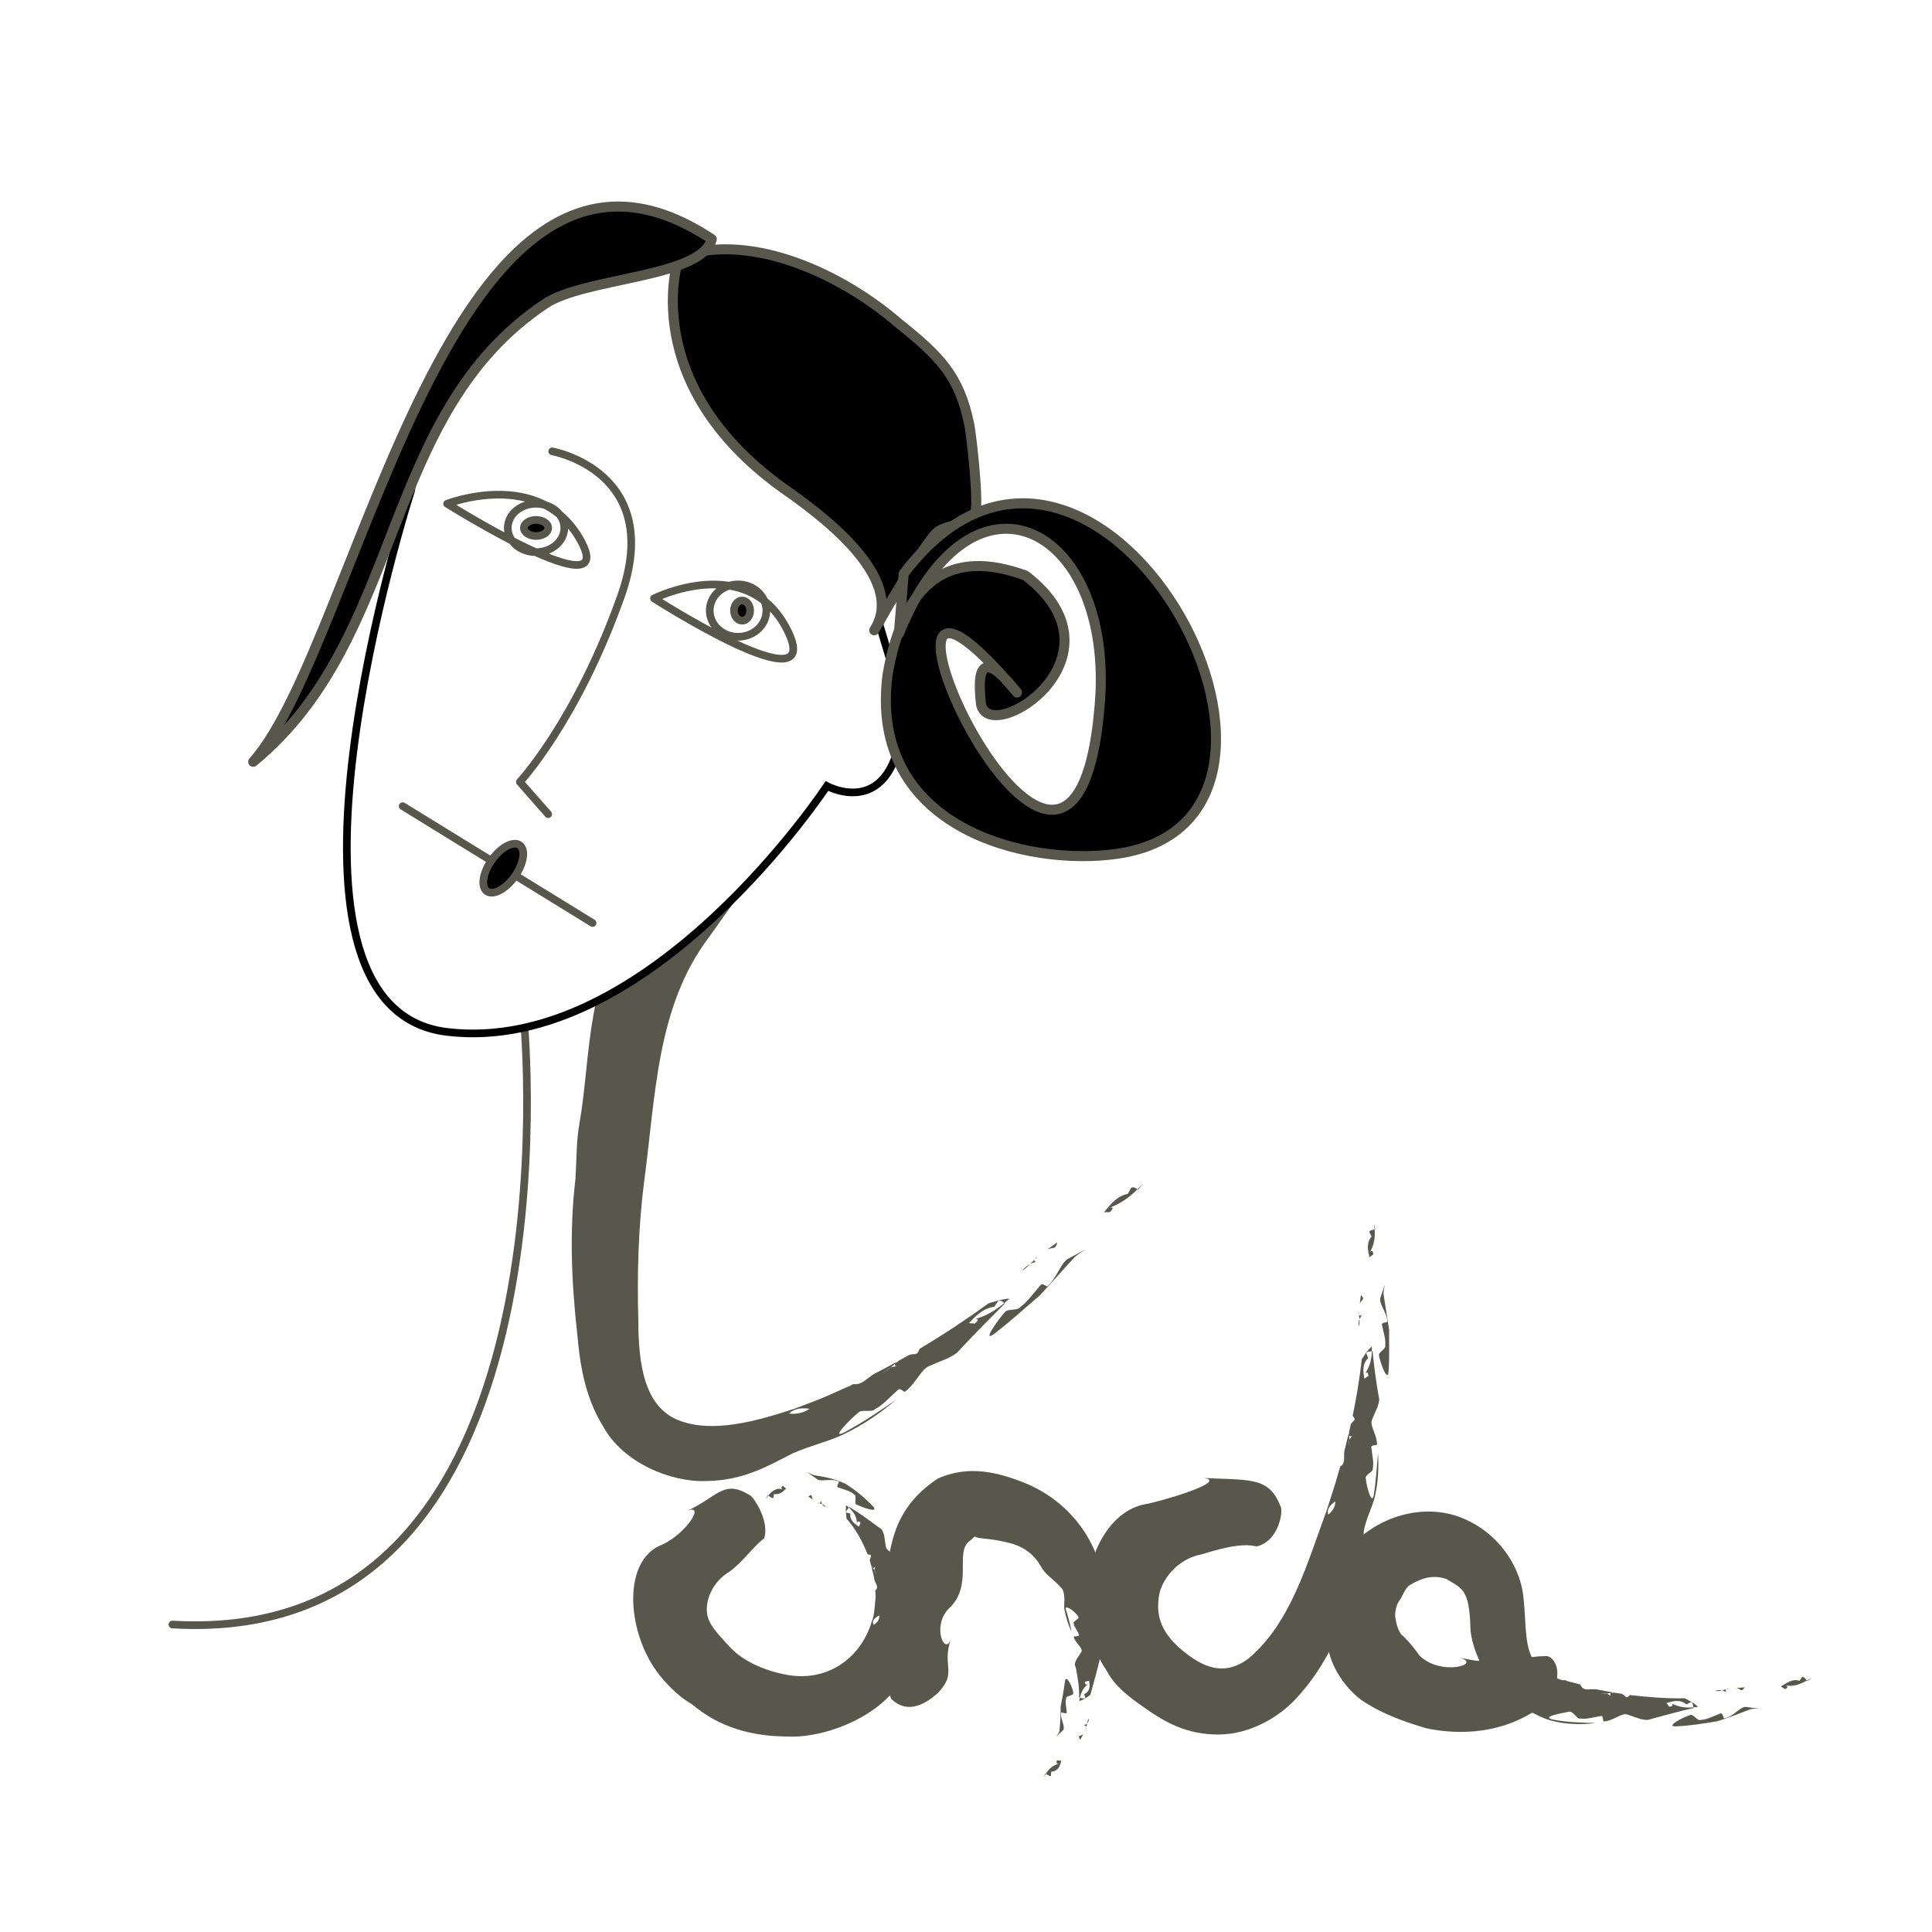 <?xml version="1.0" encoding="utf-8"?>
<!-- Generator: Adobe Illustrator 13.0.0, SVG Export Plug-In . SVG Version: 6.00 Build 14948)  -->
<!DOCTYPE svg PUBLIC "-//W3C//DTD SVG 1.0//EN" "http://www.w3.org/TR/2001/REC-SVG-20010904/DTD/svg10.dtd">
<svg version="1.0" id="Layer_1" xmlns="http://www.w3.org/2000/svg" xmlns:xlink="http://www.w3.org/1999/xlink" x="0px" y="0px"
	 width="192.756px" height="192.756px" viewBox="0 0 192.756 192.756" enable-background="new 0 0 192.756 192.756"
	 xml:space="preserve">
<g>
	<polygon fill-rule="evenodd" clip-rule="evenodd" fill="#FFFFFF" points="0,0 192.756,0 192.756,192.756 0,192.756 0,0 	"/>
	
		<path fill="none" stroke="#58574B" stroke-width="0.764" stroke-linecap="round" stroke-linejoin="round" stroke-miterlimit="2.613" d="
		M52.27,101.748c0,0,6.048,62.746-35.072,60.33"/>
	<path fill-rule="evenodd" clip-rule="evenodd" fill="#58574B" d="M105.487,123.941l-1.004,0.73
		c0.197-0.088,0.409-0.148,0.653-0.174C105.401,124.398,105.414,124.182,105.487,123.941L105.487,123.941z"/>
	<polygon fill-rule="evenodd" clip-rule="evenodd" fill="#58574B" points="103.548,125.342 103.369,125.469 103.26,125.633 
		103.548,125.342 	"/>
	<path fill-rule="evenodd" clip-rule="evenodd" fill="#58574B" d="M101.939,126.793c0.33-0.197,0.605-0.438,0.861-0.689
		C102.518,126.25,102.227,126.469,101.939,126.793L101.939,126.793z"/>
	<path fill-rule="evenodd" clip-rule="evenodd" fill="#58574B" d="M103.42,125.898c-0.173-0.006-0.29-0.061-0.166-0.258l0.006-0.008
		l-0.459,0.471C103.012,125.998,103.22,125.932,103.42,125.898L103.42,125.898z"/>
	<path fill-rule="evenodd" clip-rule="evenodd" fill="#58574B" d="M103.42,125.898c0.167,0.004,0.389-0.039,0.483-0.033
		L103.42,125.898L103.42,125.898z"/>
	<path fill-rule="evenodd" clip-rule="evenodd" fill="#58574B" d="M104.545,128.295c-0.122,0.197-0.523-0.42-0.772-0.027
		c-0.692,0.785-1.209,1.562-1.978,2.135c-0.256,0.396-1.296,0.135-1.551,0.52c-0.7,0.773-2.312,3.08-1.059,2.158
		c1.854-1.432,2.962-2.49,4.561-3.842c1.181-1.256,2.262-2.521,3.457-3.797c0.358-0.326,0.749-0.562,1.139-0.809
		c-0.538,0.279-1.085,0.572-1.684,0.9C105.834,125.914,105.563,127.322,104.545,128.295L104.545,128.295z"/>
	<path fill-rule="evenodd" clip-rule="evenodd" fill="#58574B" d="M112.854,118.506c-0.111,0.201-0.332,0.607-0.333,0.607
		c-1.078,0.221-1.721,1.027-2.375,1.83l0.581-0.004c0.422-0.404,0.343-0.604-0.157-0.396c1.192-0.412,2.098-1.078,2.915-1.881
		C113.303,118.557,113.165,118.373,112.854,118.506L112.854,118.506z"/>
	<polygon fill-rule="evenodd" clip-rule="evenodd" fill="#58574B" points="113.954,118.178 113.485,118.662 113.547,118.695 
		113.982,118.176 113.954,118.178 	"/>
	<path fill-rule="evenodd" clip-rule="evenodd" fill="#58574B" d="M98.624,130.039c-2.336,1.684-4.601,3.186-6.879,4.533
		c-0.095,0.23-0.129,0.449-0.404,0.521c-0.246,0-0.465,0.039-0.67,0.104l-1.004,0.566l-0.321,0.264l-0.005,0.006
		c-0.142,0.186-0.032,0.25,0.138,0.273l0.484,0.016c-0.095-0.014-0.317,0.006-0.484-0.016c-0.201,0.014-0.413,0.061-0.639,0.143
		c-0.284,0.215-0.586,0.42-0.942,0.574c0.328-0.287,0.644-0.469,0.942-0.574l0.506-0.422l0.129-0.158
		c-0.764,0.443-1.551,0.828-2.328,1.24l-0.446,0.324c-0.502,0.398-1.024,0.775-1.535,0.648l-0.424,0.201l0.109,0.016l-0.184,0.021
		l-1.811,0.809l-1.001,0.953c0,0-0.377-0.102-0.562-0.154c-0.088,0.238-0.276,0.453-0.525,0.629c0.412,0.061,0.816,0.148,1.159,0.16
		c0.573,0.15,0.588-1.1,1.369-0.707c-0.78-0.393-0.796,0.857-1.369,0.707c-0.343-0.012-0.747-0.1-1.159-0.16
		c-0.524,0.375-1.325,0.588-2.062,0.467c0.642-0.557,1.364-0.566,2.062-0.467c0.25-0.176,0.438-0.391,0.525-0.629
		c0.185,0.053,0.562,0.154,0.562,0.154l1.002-0.953c-1.18,0.531-2.407,0.977-3.644,1.439c-3.951,1.295-8.202,2.434-11.514,1.133
		c-3.354-1.33-4.003-5.436-4.011-9.902c-0.137-4.83,0.011-9.477,0.586-13.957c1.155-8.709,1.261-17.455,6.438-24.304
		c0.93-1.261,2.089-3.085,3.264-4.37c0.504-0.713,1.299-0.919,1.126-1.323c-0.656-1.405-0.729-3.009-0.486-3.387
		c0.393-0.357-0.404,0.297-1.482-0.02c-0.508-0.108-1.637-0.506-1.82-0.601c0.122,0.001,0.123,0.152,0.182,0.255
		c0.125,0.214,0.185,0.497,0.285,0.746c0.207,0.501,0.534,0.924,0.912,1.217c0.74,0.609,1.778,0.624,1.926,0.575
		c0.937-0.214,1.75-0.602,2.199-1.665c0.215-0.473,0.337-1.452-0.401-2.34c-0.842-0.927-1.82-0.906-2.529-0.878
		c-2.665,0.472-4.24,2.055-6.884,4.156c3.341-2.84-0.717,3.289-3.572,6.289c-4.963,4.449-4.452,13.224-5.61,19.849
		c-0.322,1.705-0.285,3.533-0.406,5.578c-0.631,5.297-0.383,10.414,0.182,15.512c0.219,2.264,0.552,5.939,2.582,9.188
		c1.966,3.621,6.767,5.58,10.229,5.445c3.835-0.027,6.37-1.598,8.694-2.77c1.734-0.758,3.695-1.225,5.047-1.881
		c2.127-1.027,3.772-2.215,5.253-3.447c-1.775,1.178-3.048,2.1-5.178,3.25c-1.427,0.74,0.608-1.328,1.425-1.99
		c0.316-0.355,1.317,0.033,1.635-0.326c0.871-0.451,1.466-1.203,2.266-1.893c0.3-0.361,0.627,0.297,0.779,0.115
		c1.126-0.885,1.565-2.236,2.421-2.549c0.634-0.277,1.211-0.512,1.777-0.742c0.345-0.168,0.673-0.352,0.988-0.596l0.532-0.578
		c-0.292-0.074-0.505-0.262-0.717-0.455c0.329-0.17,0.85-0.324,1.182-0.498c-0.332,0.174-0.854,0.328-1.182,0.498
		c0.211,0.193,0.424,0.381,0.717,0.455c1.298-1.379,2.809-2.912,4.216-4.314l-0.062-0.037c-0.885,0.73-1.84,1.328-3.07,1.631
		c0.514-0.16,0.578,0.045,0.119,0.416l-0.578-0.045c0.721-0.758,1.44-1.494,2.528-1.629c0,0,0.26-0.391,0.388-0.584
		c0.321-0.105,0.443,0.092,0.613,0.211l0.518-0.443C100.115,129.549,98.623,130.039,98.624,130.039L98.624,130.039z"/>
	<path fill-rule="evenodd" clip-rule="evenodd" fill="#58574B" d="M88.805,136.443l0.443-0.334l-1.962,1.023
		C87.798,137.25,88.303,136.848,88.805,136.443L88.805,136.443z"/>
	
		<path fill-rule="evenodd" clip-rule="evenodd" fill="#FFFFFF" stroke="#000000" stroke-width="0.764" stroke-miterlimit="2.613" d="
		M87.747,62.326c0,0,10.079-26.143-15.723-34.992c-25.802-8.849-31.04,21.717-31.04,21.717s-16.532,51.49,3.626,53.904
		c20.16,2.406,37.891-24.537,37.891-24.537s7.261,4.02,7.667-8.046L87.747,62.326L87.747,62.326z"/>
	
		<path fill="none" stroke="#58574B" stroke-width="0.764" stroke-linecap="round" stroke-linejoin="round" stroke-miterlimit="2.613" d="
		M44.61,50.259c0,0,9.271-3.623,13.303,3.622C61.945,61.117,44.61,50.259,44.61,50.259L44.61,50.259z M65.251,59.704
		c0,0,9.37-4.699,13.31,3.179C82.501,70.769,65.251,59.704,65.251,59.704L65.251,59.704z M55.095,45.032
		c0,0,11.287,2.01,6.85,14.481c-4.437,12.464-10.079,18.5-10.079,18.5l2.825,3.217 M70.81,60.918c0-1.444,1.268-2.613,2.826-2.613
		s2.825,1.169,2.825,2.613c0,1.445-1.267,2.614-2.825,2.614S70.81,62.363,70.81,60.918L70.81,60.918z M50.659,52.674
		c0-1.337,1.261-2.415,2.817-2.415c1.558,0,2.826,1.078,2.826,2.415c0,1.33-1.268,2.414-2.826,2.414
		C51.919,55.088,50.659,54.003,50.659,52.674L50.659,52.674z"/>
	
		<path fill-rule="evenodd" clip-rule="evenodd" stroke="#58574B" stroke-width="0.764" stroke-linecap="round" stroke-linejoin="round" stroke-miterlimit="2.613" d="
		M52.27,52.674c0-0.444,0.543-0.802,1.207-0.802c0.673,0,1.215,0.358,1.215,0.802c0,0.443-0.542,0.802-1.215,0.802
		C52.812,53.476,52.27,53.117,52.27,52.674L52.27,52.674z"/>
	
		<path fill-rule="evenodd" clip-rule="evenodd" stroke="#58574B" stroke-width="0.764" stroke-linecap="round" stroke-linejoin="round" stroke-miterlimit="2.613" d="
		M73.231,60.918c0-0.557,0.366-1.008,0.81-1.008c0.443,0,0.802,0.451,0.802,1.008c0,0.558-0.359,1.009-0.802,1.009
		C73.597,61.928,73.231,61.477,73.231,60.918L73.231,60.918z"/>
	
		<path fill-rule="evenodd" clip-rule="evenodd" stroke="#58574B" stroke-width="1" stroke-linecap="round" stroke-linejoin="round" stroke-miterlimit="2.613" d="
		M78.072,48.654c3.406,2.393,12.569,8.91,9.148,14.229c1.863-3.21,3.688-6.48,5.94-9.438c0.993-1.307,3.148-0.722,4.072-2.075
		c0.534-0.779-0.349-8.128-0.509-8.915c-0.985-4.975-2.983-6.93-7.084-10.216c-5.513-4.769-14.409-9.04-21.587-6.709l-0.252,0.106
		C67.588,25.722,63.556,38.193,78.072,48.654L78.072,48.654z"/>
	
		<path fill-rule="evenodd" clip-rule="evenodd" stroke="#58574B" stroke-width="1" stroke-linecap="round" stroke-linejoin="round" stroke-miterlimit="2.613" d="
		M25.262,76.003c10.64-12.004,19.599-69.55,45.755-52.142c-1.019,3.86-12.646,3.8-16.608,6.437
		C37.839,41.347,40.498,63.504,25.262,76.003L25.262,76.003z"/>
	
		<path fill-rule="evenodd" clip-rule="evenodd" stroke="#58574B" stroke-width="1" stroke-linecap="round" stroke-linejoin="round" stroke-miterlimit="2.613" d="
		M90.165,57.228c18.968-24.93,45.872,24.345,21.337,27.948c-8.983,1.319-24.914-2.524-22.953-17.838
		c1.606-9.384,6.197-12.689,13.773-9.917c10.507,8.109-3.538,17.055-4.439,12.869c-0.545-4.522,0.65-4.919,3.588-1.191
		c-20.06-23.833,5.483,34.197,8.238,1.341c1.563-17.744-12.652-25.513-20.032-7.2L90.165,57.228L90.165,57.228z"/>
	
		<line fill="none" stroke="#58574B" stroke-width="0.764" stroke-linecap="round" stroke-linejoin="round" stroke-miterlimit="2.613" x1="40.174" y1="80.428" x2="59.12" y2="92.089"/>
	
		<path fill-rule="evenodd" clip-rule="evenodd" stroke="#58574B" stroke-width="0.764" stroke-linecap="round" stroke-linejoin="round" stroke-miterlimit="2.613" d="
		M48.578,88.923c-0.629-0.447-0.418-1.842,0.483-3.113c0.906-1.278,2.151-1.94,2.78-1.494c0.636,0.452,0.424,1.846-0.481,3.125
		C50.458,88.711,49.213,89.374,48.578,88.923L48.578,88.923z"/>
	<path fill-rule="evenodd" clip-rule="evenodd" fill="#58574B" d="M80.642,149.336c0.165,0.039,0.31,0.188,0.46,0.287
		c-0.054-0.094-0.093-0.217-0.117-0.383C80.918,149.088,80.781,149.232,80.642,149.336L80.642,149.336z"/>
	<polygon fill-rule="evenodd" clip-rule="evenodd" fill="#58574B" points="81.517,149.93 81.596,149.986 81.704,149.977 
		81.517,149.93 	"/>
	<path fill-rule="evenodd" clip-rule="evenodd" fill="#58574B" d="M82.419,150.373c-0.109-0.152-0.252-0.252-0.406-0.324
		C82.091,150.189,82.213,150.307,82.419,150.373L82.419,150.373z"/>
	<path fill-rule="evenodd" clip-rule="evenodd" fill="#58574B" d="M81.892,149.73c-0.008,0.123-0.053,0.23-0.184,0.246h-0.004
		l0.309,0.072L81.892,149.73L81.892,149.73z"/>
	<path fill-rule="evenodd" clip-rule="evenodd" fill="#58574B" d="M81.892,149.73c0.008-0.117-0.019-0.25-0.015-0.32L81.892,149.73
		L81.892,149.73z"/>
	<path fill-rule="evenodd" clip-rule="evenodd" fill="#58574B" d="M83.661,147.789c0.162,0.01-0.316,0.58-0.028,0.611
		c0.563,0.221,1.174,0.326,1.596,0.709c0.298,0.076-0.054,0.93,0.223,0.998c0.538,0.258,2.249,0.914,1.675,0.213
		c-0.971-1.01-1.68-1.568-2.751-2.273c-0.947-0.449-2.013-0.703-3.08-0.85c-0.297-0.068-0.544-0.213-0.808-0.35l0.984,0.691
		C81.847,147.914,82.793,147.449,83.661,147.789L83.661,147.789z"/>
	<path fill-rule="evenodd" clip-rule="evenodd" fill="#58574B" d="M77.166,149.459c0.008-0.121,0.042-0.383,0.044-0.385
		c0.623,0.025,0.839-0.176,1.215-0.559l-0.304-0.271c-0.264,0.145-0.188,0.336,0.08,0.404c-0.698-0.316-1.203,0.125-1.551,0.572
		C76.824,149.328,76.99,149.486,77.166,149.459L77.166,149.459z"/>
	<polygon fill-rule="evenodd" clip-rule="evenodd" fill="#58574B" points="76.452,149.492 76.65,149.221 76.592,149.188 
		76.43,149.488 76.452,149.492 	"/>
	<path fill-rule="evenodd" clip-rule="evenodd" fill="#58574B" d="M84.46,151.508c0.956,1.096,1.613,2.328,2.099,3.562
		c0.175,0.035,0.36,0.037,0.342,0.195l-0.128,0.391l0.146,0.562l0.12,0.174l0.004,0.004c0.114,0.076,0.212,0.014,0.292-0.086
		l0.185-0.283c-0.045,0.057-0.106,0.186-0.185,0.283c-0.058,0.115-0.096,0.238-0.098,0.363c0.101,0.156,0.185,0.324,0.204,0.521
		c-0.151-0.184-0.209-0.355-0.204-0.521l-0.199-0.281l-0.093-0.068c0.094,0.432,0.248,0.844,0.282,1.281l0.105,0.256
		c0.151,0.285,0.304,0.592-0.013,0.834l0.019,0.229l0.057-0.051l-0.053,0.092c0.053,0.32-0.018,0.645-0.039,0.963
		c0.138,0.203,0.313,0.422,0.419,0.646c0,0-0.242,0.141-0.364,0.203c0.18,0.098,0.315,0.236,0.359,0.389
		c0.235-0.154,0.463-0.311,0.616-0.463c0.366-0.238-0.738-0.527-0.048-0.807c-0.69,0.279,0.414,0.568,0.048,0.807
		c-0.153,0.152-0.38,0.309-0.616,0.463c0.069,0.32-0.144,0.719-0.552,0.945c-0.23-0.439,0.126-0.682,0.552-0.945
		c-0.044-0.152-0.179-0.291-0.359-0.389c0.122-0.062,0.364-0.203,0.364-0.203c-0.106-0.225-0.281-0.443-0.419-0.646
		c-0.058,0.625-0.083,1.252-0.32,1.836c-1.142,3.828-4.646,6.143-8.684,5.293c-2.146-0.422-4.229-1.361-5.54-2.789
		c-1.319-1.451-2.198-2.32-2.239-3.568c-0.051-1.275,0.643-2.92,2.269-3.902c1.15-0.787,2.556-2.705,3.444-3.301
		c0.608-1.768-1.172-4.354-1.505-4.367c-2.61-1.559-3.088,0.244-6.357,1.695c2.147-1.047,0.221,2.1-2.287,3.279
		c-4.248,1.594-3.519,9.428,0.074,13.453c0.752,0.881,1.78,1.857,2.902,2.494c2.731,2.311,5.944,3.164,9.333,3.199
		c3.147,0.207,7.797-1.297,10.45-4.164c1.536-1.652,1.842-3.785,1.944-5.479c0.155-1.209,0.741-2.453,0.662-3.42
		c0.057-1.555-0.548-2.717-1.068-3.768c0.354,1.24,0.863,2.1,0.924,3.67c0.038,1.018-0.916-0.723-1.191-1.264
		c-0.205-0.23,0.531-0.752,0.32-0.998c-0.123-0.572-0.479-1.055-0.893-1.543c-0.236-0.193,0.476-0.379,0.357-0.479
		c-0.439-0.752-1.466-1.002-1.523-1.506l-0.164-1.105c-0.059-0.211-0.124-0.42-0.249-0.609l-0.388-0.275
		c-0.131,0.211-0.347,0.383-0.565,0.555c-0.072-0.189-0.087-0.512-0.166-0.705c0.078,0.193,0.093,0.516,0.166,0.705
		c0.219-0.172,0.434-0.344,0.565-0.555c-0.91-0.67-1.884-1.395-2.837-1.957l-0.039,0.057c0.432,0.428,0.835,0.904,0.789,1.689
		c-0.013-0.318,0.167-0.412,0.374-0.176l-0.172,0.406c-0.444-0.348-0.923-0.604-0.849-1.32c0,0-0.273-0.066-0.408-0.098
		c-0.031-0.195,0.146-0.344,0.267-0.502l-0.276-0.236C84.33,150.627,84.464,151.514,84.46,151.508L84.46,151.508z"/>
	<path fill-rule="evenodd" clip-rule="evenodd" fill="#58574B" d="M87.221,156.693l-0.143-0.246c0.074,0.365,0.2,0.715,0.229,1.084
		C87.639,157.252,87.41,156.971,87.221,156.693L87.221,156.693z"/>
	<path fill-rule="evenodd" clip-rule="evenodd" fill="#58574B" d="M107.772,173.574l0.304-0.549c-0.092,0.072-0.21,0.129-0.37,0.166
		C107.573,173.275,107.688,173.414,107.772,173.574L107.772,173.574z"/>
	<polygon fill-rule="evenodd" clip-rule="evenodd" fill="#58574B" points="108.362,172.516 108.418,172.418 108.398,172.307 
		108.362,172.516 	"/>
	<path fill-rule="evenodd" clip-rule="evenodd" fill="#58574B" d="M108.634,171.447c-0.104,0.166-0.146,0.346-0.186,0.523
		C108.572,171.852,108.644,171.682,108.634,171.447L108.634,171.447z"/>
	<path fill-rule="evenodd" clip-rule="evenodd" fill="#58574B" d="M108.124,172.166c0.128-0.016,0.246,0.002,0.274,0.135v0.006
		l0.05-0.336L108.124,172.166L108.124,172.166z"/>
	<path fill-rule="evenodd" clip-rule="evenodd" fill="#58574B" d="M108.124,172.166c-0.123,0.016-0.257,0.064-0.327,0.07
		L108.124,172.166L108.124,172.166z"/>
	<path fill-rule="evenodd" clip-rule="evenodd" fill="#58574B" d="M105.866,170.887c-0.034-0.119,0.632,0.191,0.563-0.053
		c-0.027-0.521-0.197-1.008-0.05-1.406c-0.088-0.238,0.789-0.26,0.704-0.5c-0.027-0.518-0.69-1.912-0.821-1.242
		c-0.138,1.016-0.27,1.676-0.438,2.604c-0.003,0.807-0.034,1.594-0.127,2.438c-0.058,0.221-0.218,0.369-0.37,0.518
		c0.249-0.166,0.475-0.361,0.699-0.598C106.387,172.361,105.754,171.502,105.866,170.887L105.866,170.887z"/>
	<path fill-rule="evenodd" clip-rule="evenodd" fill="#58574B" d="M104.86,177.174c0.007-0.139,0.016-0.412,0.015-0.412
		c0.702-0.041,0.893-0.576,1.01-1.1l-0.426-0.027c-0.144,0.244-0.001,0.395,0.29,0.287c-0.729,0.201-1.11,0.562-1.402,1.047
		C104.518,177.074,104.682,177.234,104.86,177.174L104.86,177.174z"/>
	<polygon fill-rule="evenodd" clip-rule="evenodd" fill="#58574B" points="104.187,177.264 104.347,176.969 104.291,176.936 
		104.167,177.26 104.187,177.264 	"/>
	<path fill-rule="evenodd" clip-rule="evenodd" fill="#58574B" d="M108.785,169.088c0.378-1.355,0.744-2.623,1.018-3.896
		c-0.122-0.121-0.272-0.215-0.162-0.332c0.147-0.08,0.241-0.168,0.3-0.266l0.091-0.562l-0.039-0.207l-0.003-0.004
		c-0.073-0.115-0.188-0.094-0.301-0.039l-0.282,0.168c0.063-0.029,0.17-0.113,0.282-0.168l0.233-0.285
		c-0.03-0.176-0.039-0.354,0.021-0.539c0.065,0.213,0.049,0.393-0.021,0.539l0.07,0.328l0.059,0.102l0.214-1.301l-0.068-0.277
		c-0.11-0.32-0.218-0.625,0.13-0.846l0.014-0.242l-0.063,0.051l0.064-0.094c0.032-0.348,0.009-0.654-0.011-1.002
		c-0.17-0.197-0.374-0.389-0.51-0.588c0,0,0.217-0.188,0.326-0.285c-0.194-0.057-0.332-0.16-0.415-0.295
		c-0.189,0.217-0.402,0.42-0.528,0.588c-0.331,0.266,0.798,0.363,0.152,0.715c0.646-0.352-0.483-0.449-0.152-0.715
		c0.126-0.168,0.339-0.371,0.528-0.588c-0.187-0.279-0.174-0.684,0.091-1.096c0.4,0.322,0.216,0.736-0.091,1.096
		c0.083,0.135,0.221,0.238,0.415,0.295c-0.109,0.098-0.326,0.285-0.326,0.285c0.136,0.199,0.34,0.391,0.51,0.588
		c-0.048-0.654-0.038-1.334-0.184-2.006c-0.504-4.383-3.38-8.488-8.109-10.338c-2.278-0.873-5.276-1.795-8.476-0.354
		c-6.241,4.135-4.365,9.793-6.009,14.592c-0.479,2.041,0.625,5.543,1.353,7.363c2.058,2.098,4.478-0.451,4.636-0.533
		c2.063-2.133,0.338-2.629,1.363-5.518c-0.555,1.947-1.989-1.064-0.287-2.893c2.561-2.289,0.579-5.678,2.113-6.773
		c0.309-0.232,0.362-0.375,0.531-0.457c0.382,0.264,1.352,0.125,3.212,0.588c1.337,0.279,2.647,0.994,3.469,2.559
		c0.469,0.76,1.433,1.314,2.058,2.117c0.313,0.631,0.135,1.426,0.188,1.982c0.18,0.91,0.391,1.541,0.72,2.26
		c-0.149-0.791-0.282-1.301-0.568-2.225c-0.147-0.592,1.016,0.258,1.25,0.744c0.168,0.164-0.638,0.482-0.468,0.631
		c0.017,0.35,0.376,0.678,0.519,1.141c0.146,0.197-0.584,0.123-0.511,0.217c0.105,0.576,1.03,1.168,0.731,1.537l-0.488,0.764
		c-0.07,0.156-0.134,0.309-0.138,0.486l0.116,0.371c0.238-0.035,0.51-0.006,0.785,0.023c-0.062,0.16-0.301,0.348-0.381,0.502
		c0.08-0.154,0.318-0.342,0.381-0.502c-0.275-0.029-0.547-0.059-0.785-0.023c0.177,0.885,0.343,1.949,0.314,2.914l0.066,0.01
		c0.139-0.523,0.309-1.012,0.899-1.432c-0.223,0.191-0.408,0.104-0.376-0.174l0.41-0.109c0.069,0.521,0.131,1.066-0.497,1.346
		c0,0,0.084,0.248,0.125,0.373c-0.149,0.111-0.365,0.029-0.562-0.004l-0.058,0.318C108.092,169.627,108.803,169.096,108.785,169.088
		L108.785,169.088z"/>
	<path fill-rule="evenodd" clip-rule="evenodd" fill="#58574B" d="M109.945,163.486l0.033,0.275l0.197-1.084
		C109.805,162.857,109.873,163.164,109.945,163.486L109.945,163.486z"/>
	<path fill-rule="evenodd" clip-rule="evenodd" fill="#58574B" d="M135.777,129.205l-0.115,0.855
		c0.065-0.141,0.162-0.273,0.303-0.408C136.063,129.475,135.91,129.361,135.777,129.205L135.777,129.205z"/>
	<polygon fill-rule="evenodd" clip-rule="evenodd" fill="#58574B" points="135.546,130.85 135.523,131 135.576,131.137 
		135.546,130.85 	"/>
	<path fill-rule="evenodd" clip-rule="evenodd" fill="#58574B" d="M135.576,132.359c0.069-0.26,0.072-0.514,0.053-0.764
		C135.551,131.807,135.521,132.057,135.576,132.359L135.576,132.359z"/>
	<path fill-rule="evenodd" clip-rule="evenodd" fill="#58574B" d="M135.881,131.189c-0.118,0.082-0.236,0.113-0.303-0.047
		l-0.002-0.006l0.053,0.459L135.881,131.189L135.881,131.189z"/>
	<path fill-rule="evenodd" clip-rule="evenodd" fill="#58574B" d="M135.881,131.189c0.113-0.08,0.225-0.209,0.29-0.254
		L135.881,131.189L135.881,131.189z"/>
	<path fill-rule="evenodd" clip-rule="evenodd" fill="#58574B" d="M138.419,131.836c0.065,0.158-0.66,0.045-0.53,0.363
		c0.125,0.73,0.393,1.377,0.311,2.039c0.127,0.324-0.738,0.701-0.612,1.02c0.121,0.73,0.847,2.682,0.947,1.604
		c0.11-1.627,0.038-2.701,0.061-4.164l-0.562-3.592c-0.007-0.34,0.079-0.648,0.153-0.963c-0.146,0.404-0.298,0.818-0.445,1.277
		C137.49,130.016,138.348,130.848,138.419,131.836L138.419,131.836z"/>
	<path fill-rule="evenodd" clip-rule="evenodd" fill="#58574B" d="M136.614,122.916c0.08,0.148,0.232,0.455,0.232,0.455
		c-0.547,0.646-0.378,1.352-0.212,2.066l0.384-0.291c-0.021-0.406-0.224-0.463-0.401-0.113c0.486-0.793,0.593-1.572,0.53-2.367
		C136.947,122.711,136.718,122.697,136.614,122.916L136.614,122.916z"/>
	<polygon fill-rule="evenodd" clip-rule="evenodd" fill="#58574B" points="137.093,122.199 137.147,122.666 137.211,122.648 
		137.111,122.184 137.093,122.199 	"/>
	<path fill-rule="evenodd" clip-rule="evenodd" fill="#58574B" d="M135.869,135.605c-0.229,1.988-0.54,3.852-0.912,5.652
		c0.117,0.164,0.264,0.291,0.149,0.463c-0.151,0.121-0.256,0.25-0.334,0.383l-0.179,0.783l0.007,0.289l0.003,0.008
		c0.055,0.162,0.175,0.141,0.297,0.068l0.31-0.23c-0.068,0.041-0.189,0.16-0.31,0.23l-0.28,0.389
		c0.004,0.252-0.024,0.504-0.116,0.758c-0.027-0.307,0.023-0.555,0.116-0.758l-0.02-0.465l-0.042-0.143l-0.443,1.783l-0.015,0.387
		c0.013,0.451,0.023,0.906-0.386,1.1l-0.091,0.314l0.078-0.049l-0.094,0.104l-0.384,1.33c0.065,0.322,0.162,0.66,0.192,0.984
		c0,0-0.285,0.148-0.427,0.219c0.148,0.164,0.224,0.369,0.235,0.586c0.271-0.188,0.559-0.355,0.754-0.527
		c0.43-0.223-0.553-0.844,0.204-1.049c-0.757,0.205,0.226,0.826-0.204,1.049c-0.195,0.172-0.483,0.34-0.754,0.527
		c0.03,0.461-0.247,0.977-0.708,1.322c-0.156-0.621,0.259-1.002,0.708-1.322c-0.012-0.217-0.087-0.422-0.235-0.586
		c0.142-0.07,0.427-0.219,0.427-0.219c-0.03-0.324-0.127-0.662-0.192-0.984l-0.832,2.615c-2.01,5.449-3.604,11.285-7.812,14.844
		c-2.402,1.795-4.493,0.973-6.661-0.836c-1.935-1.631-2.574-3.236-2.319-5.174c0.191-1.934,2.04-3.979,4.251-4.361
		c1.593-0.49,3.981-1.209,5.512-0.797c2.342-0.549,2.677-3.736,2.392-4.006c-1.184-3.104-3.251-2.551-8.163-2.861
		c3.281,0.086-1.659,1.793-5.012,2.596c-5.653,0.707-8.355,10.506-4.164,16.674c0.848,1.613,2.34,2.693,3.887,3.768
		c1.868,1.305,4.047,2.611,7.306,2.59c3.153-0.031,5.924-1.725,7.578-3.455c3.375-3.576,4.604-7.32,6.172-11.061
		c0.734-2.023,0.609-3.99,0.705-5.756c0.213-1.25,0.881-2.473,1.112-3.471c0.352-1.57,0.383-2.979,0.312-4.328
		c-0.144,1.467-0.175,2.559-0.429,4.193c-0.207,1.08-0.737-0.957-0.8-1.699c-0.096-0.336,0.805-0.643,0.706-0.979
		c0.128-0.66-0.075-1.33-0.141-2.072c-0.102-0.33,0.609-0.16,0.558-0.326c0.007-1-0.78-1.898-0.485-2.477
		c0.185-0.449,0.364-0.852,0.542-1.246c0.082-0.254,0.158-0.506,0.168-0.783l-0.104-0.553c-0.242,0.105-0.521,0.115-0.801,0.121
		c0.076-0.246,0.289-0.58,0.367-0.83c-0.078,0.25-0.291,0.584-0.367,0.83c0.279-0.006,0.559-0.016,0.801-0.121
		c-0.234-1.332-0.419-2.842-0.568-4.234l-0.067,0.012c-0.018,0.799-0.194,1.564-0.744,2.32c0.208-0.332,0.403-0.262,0.392,0.15
		l-0.403,0.26c-0.11-0.732-0.223-1.457,0.392-2.055c0,0-0.127-0.322-0.191-0.482c0.129-0.211,0.355-0.17,0.556-0.193l-0.001-0.477
		C136.462,134.631,135.873,135.605,135.869,135.605L135.869,135.605z"/>
	<path fill-rule="evenodd" clip-rule="evenodd" fill="#58574B" d="M134.595,143.654l0.01-0.387l-0.384,1.492
		C134.62,144.562,134.613,144.109,134.595,143.654L134.595,143.654z"/>
	<path fill-rule="evenodd" clip-rule="evenodd" fill="#58574B" d="M174.058,168.346l-0.803,0.064c0.14,0.033,0.281,0.1,0.431,0.209
		C173.87,168.68,173.943,168.506,174.058,168.346L174.058,168.346z"/>
	<polygon fill-rule="evenodd" clip-rule="evenodd" fill="#58574B" points="172.511,168.455 172.366,168.455 172.249,168.525 
		172.511,168.455 	"/>
	<path fill-rule="evenodd" clip-rule="evenodd" fill="#58574B" d="M171.107,168.707c0.254,0.029,0.492-0.006,0.722-0.064
		C171.621,168.598,171.383,168.607,171.107,168.707L171.107,168.707z"/>
	<path fill-rule="evenodd" clip-rule="evenodd" fill="#58574B" d="M172.25,168.834c-0.096-0.105-0.144-0.217-0.007-0.307
		l0.006-0.002l-0.42,0.117L172.25,168.834L172.25,168.834z"/>
	<path fill-rule="evenodd" clip-rule="evenodd" fill="#58574B" d="M172.25,168.834c0.094,0.1,0.234,0.193,0.287,0.252
		L172.25,168.834L172.25,168.834z"/>
	<path fill-rule="evenodd" clip-rule="evenodd" fill="#58574B" d="M172.061,171.436c-0.144,0.09-0.154-0.645-0.44-0.469
		c-0.685,0.24-1.273,0.596-1.93,0.627c-0.301,0.188-0.774-0.65-1.064-0.484c-0.684,0.199-2.505,1.162-1.443,1.131
		c1.597-0.076,2.634-0.271,4.066-0.496c1.148-0.318,2.24-0.779,3.383-1.213c0.325-0.074,0.642-0.057,0.962-0.047l-1.326-0.172
		C173.653,170.17,173.011,171.254,172.061,171.436L172.061,171.436z"/>
	<path fill-rule="evenodd" clip-rule="evenodd" fill="#58574B" d="M179.807,167.303c-0.087,0.127-0.271,0.387-0.272,0.387
		c-0.785-0.238-1.235,0.244-1.856,0.555l0.392,0.281c0.365-0.131,0.341-0.334-0.034-0.408c0.868,0.229,1.575-0.098,2.241-0.443
		C180.14,167.516,180.039,167.311,179.807,167.303L179.807,167.303z"/>
	<polygon fill-rule="evenodd" clip-rule="evenodd" fill="#58574B" points="180.655,167.441 180.276,167.674 180.323,167.723 
		180.678,167.451 180.655,167.441 	"/>
	<path fill-rule="evenodd" clip-rule="evenodd" fill="#58574B" d="M160.312,168.938l0.371-0.02l-1.444-0.287
		C159.445,169.016,159.876,168.998,160.312,168.938L160.312,168.938z"/>
	<path fill-rule="evenodd" clip-rule="evenodd" fill="#58574B" d="M168.089,169.439c-1.915,0.037-3.719-0.127-5.466-0.324
		c-0.146,0.129-0.258,0.285-0.431,0.18c-0.126-0.141-0.255-0.236-0.387-0.303l-0.759-0.115l-0.277,0.029l-0.006,0.002
		c-0.153,0.068-0.125,0.186-0.049,0.303l0.24,0.291c-0.043-0.066-0.165-0.178-0.24-0.291l-0.389-0.25
		c-0.24,0.025-0.483,0.016-0.73-0.066c0.292-0.041,0.531-0.006,0.73,0.066l0.443-0.055l0.133-0.053l-1.722-0.322l-0.369,0.006
		c-0.43,0.035-0.866,0.07-1.063-0.318c-0.006-0.002-0.011-0.002-0.016-0.002l-0.044-0.148l-1.324-0.348l-0.196-0.088h-0.328
		c-0.17-0.062-0.339-0.125-0.505-0.189l0.005,0.021c0.244-1.588-0.706-2.398-1.27-2.223c-0.434-0.01-0.872,0.037-1.234,0.088
		l-0.021-0.012c-0.697-1.463-0.565-3.451-0.786-5.605c-0.187-3.168-2.3-6.434-5.52-7.977c-3.645-1.844-8.247-0.807-11.142,1.963
		c-2.984,2.652-3.774,7.412-2.825,10.861c0.331,1.959,2.059,4.504,4.093,5.557c1.688,1.045,3.986,1.82,5.68,2.318
		c2.417,0.498,6.57,0.836,10.524-1.547l0.165,0.039c0.655,0.355,1.264,0.605,1.739,0.732c1.596,0.434,3.204,0.41,4.44,0.248
		c-1.356-0.047-2.671-0.045-4.282-0.352c-1.22-0.299,1.097-0.658,1.694-0.785c0.287-0.094,0.823,0.834,1.067,0.689
		c0.658,0.096,1.308-0.141,2.028-0.244c0.316-0.125,0.192,0.594,0.352,0.531c0.977-0.068,1.793-0.932,2.371-0.67
		c0.448,0.166,0.853,0.287,1.248,0.428c0.254,0.055,0.505,0.104,0.775,0.09l0.524-0.152c-0.125-0.232-0.159-0.51-0.19-0.789
		c0.244,0.055,0.584,0.238,0.832,0.293c-0.248-0.055-0.588-0.238-0.832-0.293c0.031,0.279,0.065,0.557,0.19,0.789
		c1.262-0.326,2.704-0.748,4.016-1.033l-0.019-0.066c-0.767,0.066-1.525-0.012-2.303-0.467c0.338,0.166,0.291,0.369-0.104,0.408
		l-0.29-0.371c0.69-0.197,1.363-0.396,2.006,0.141c0,0,0.293-0.162,0.438-0.242c0.216,0.104,0.206,0.336,0.254,0.531l0.453-0.053
		C169.084,169.924,168.088,169.439,168.089,169.439L168.089,169.439z M147.528,165.717c-0.521-0.053-1.156-0.164-1.973-0.369
		c2.476,0.674-1.796,1.955-3.939-0.182c-1.1-1.572-2.044-2.309-1.81-2.084c-0.092-0.133-0.453-0.666-0.562-1.57
		c-0.129-0.326,0-1.299,0.321-1.744c0.373-0.486,0.502-1.084,0.974-1.553c1.507-0.928,2.583-1.07,3.763-0.678
		c1.542,0.941,2.312,0.965,2.404,4.963c0.051,0.867,0.348,2.002,0.874,3.121L147.528,165.717L147.528,165.717z"/>
</g>
</svg>
